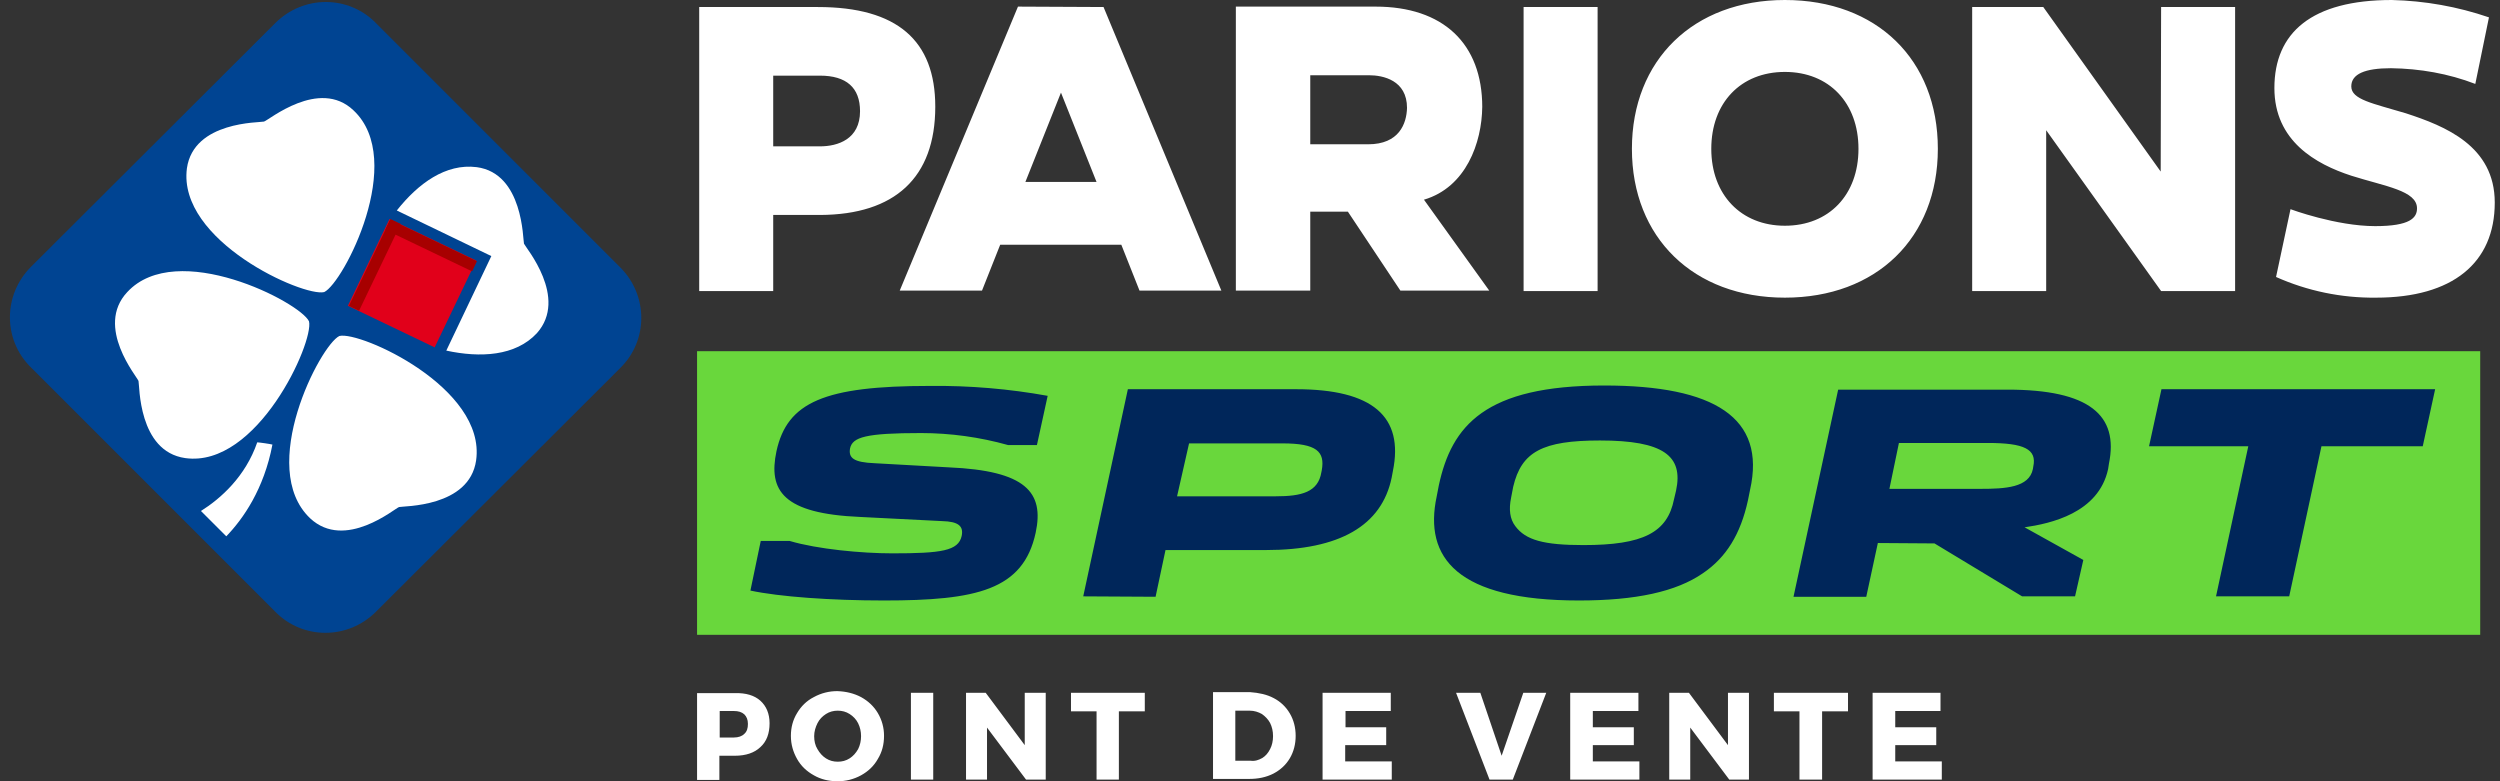 <svg xmlns="http://www.w3.org/2000/svg" width="144" height="45" viewBox="0 0 144 45" fill="none">
  <rect x="0" y="0" width="144" height="45" fill="#333333" stroke="none"/>
  <path d="M43.798 40.362C44.138 40.668 44.327 41.107 44.327 41.66C44.327 42.252 44.157 42.71 43.798 43.034C43.458 43.359 42.966 43.531 42.324 43.531H41.436V44.923H40.151V39.924H42.324C42.966 39.905 43.458 40.057 43.798 40.362ZM42.872 42.271C43.023 42.138 43.08 41.947 43.08 41.699C43.08 41.45 43.004 41.279 42.872 41.145C42.721 41.012 42.532 40.954 42.267 40.954H41.455V42.481H42.267C42.532 42.481 42.74 42.405 42.872 42.271ZM49.598 40.153C50.013 40.382 50.335 40.687 50.561 41.069C50.798 41.466 50.923 41.922 50.92 42.385C50.92 42.882 50.807 43.32 50.561 43.721C50.335 44.122 50.013 44.427 49.598 44.657C49.181 44.886 48.713 45.004 48.238 45C47.727 45 47.274 44.886 46.877 44.657C46.462 44.427 46.14 44.122 45.914 43.721C45.687 43.32 45.555 42.882 45.555 42.385C45.555 41.908 45.668 41.469 45.914 41.069C46.14 40.687 46.462 40.362 46.877 40.153C47.294 39.923 47.763 39.805 48.237 39.809C48.748 39.828 49.202 39.943 49.598 40.153ZM47.576 41.126C47.369 41.259 47.198 41.431 47.085 41.66C46.972 41.889 46.896 42.137 46.896 42.404C46.896 42.672 46.953 42.939 47.085 43.149C47.217 43.378 47.369 43.55 47.576 43.683C47.784 43.817 48.011 43.874 48.256 43.874C48.502 43.874 48.729 43.817 48.937 43.683C49.144 43.55 49.296 43.378 49.428 43.149C49.541 42.92 49.597 42.672 49.597 42.404C49.597 42.137 49.541 41.889 49.428 41.66C49.315 41.431 49.144 41.259 48.937 41.126C48.729 40.993 48.502 40.935 48.256 40.935C48.011 40.935 47.784 40.992 47.576 41.126ZM52.469 39.904H53.754V44.905H52.469V39.904ZM59.025 39.904H60.234V44.905H59.1L56.852 41.908V44.904H55.643V39.905H56.777L59.025 42.92V39.904ZM61.689 39.904H65.94V40.974H64.447V44.905H63.162V40.974H61.689V39.904ZM73.364 40.21C73.749 40.408 74.07 40.712 74.29 41.088C74.517 41.469 74.63 41.908 74.63 42.385C74.63 42.863 74.517 43.301 74.29 43.683C74.064 44.065 73.743 44.351 73.346 44.561C72.93 44.771 72.477 44.866 71.948 44.866H69.87V39.867H72.004C72.514 39.905 72.968 40 73.364 40.21ZM72.703 43.664C72.892 43.55 73.043 43.378 73.157 43.149C73.27 42.939 73.327 42.672 73.327 42.404C73.327 42.118 73.27 41.87 73.157 41.641C73.043 41.431 72.873 41.259 72.684 41.126C72.477 41.012 72.25 40.935 71.985 40.935H71.154V43.817H72.023C72.287 43.855 72.496 43.779 72.703 43.664ZM76.198 39.904H80.109V40.954H77.502V41.889H79.845V42.92H77.483V43.855H80.166V44.904H76.18V39.905L76.198 39.904ZM83.869 39.904H85.267L86.495 43.531L87.742 39.905H89.064L87.137 44.904H85.796L83.869 39.905L83.869 39.904ZM90.462 39.904H94.373V40.954H91.747V41.889H94.108V42.92H91.747V43.855H94.429V44.904H90.444V39.905H90.462L90.462 39.904ZM99.531 39.904H100.74V44.905H99.606L97.358 41.908V44.904H96.148V39.905H97.282L99.531 42.92V39.904ZM102.194 39.904H106.445V40.974H104.953V44.905H103.649V40.974H102.176V39.904H102.194H102.194ZM107.881 39.904H111.773V40.954H109.166V41.889H111.528V42.92H109.166V43.855H111.848V44.904H107.862V39.905L107.881 39.904Z" fill="white"/>
  <path d="M142.86 36.565H40.151V20.229H142.86V36.565Z" fill="#69D73C"/>
  <path d="M90.947 34.588C83.945 34.588 81.992 32.135 82.755 28.587L82.874 27.968C83.612 24.515 85.54 22.205 92.399 22.205C98.757 22.205 101.734 24.062 100.805 28.206L100.686 28.801C100.257 30.778 99.424 32.111 98.091 33.016C96.542 34.088 94.209 34.588 90.947 34.588ZM92.161 25.372C88.851 25.372 87.636 26.015 87.16 28.039L87.041 28.659C86.898 29.349 86.97 29.897 87.279 30.302C87.874 31.111 88.922 31.397 91.208 31.397C94.637 31.397 96.042 30.683 96.424 28.754L96.542 28.254C96.971 26.253 95.805 25.372 92.161 25.372ZM50.916 34.588C47.867 34.588 44.891 34.374 43.224 34.017L43.819 31.159H45.486C47.081 31.635 49.654 31.873 51.392 31.873C54.226 31.873 55.202 31.731 55.392 30.873C55.512 30.302 55.202 30.04 54.273 30.016L49.558 29.777C45.081 29.587 44.248 28.254 44.724 25.991C45.343 23.158 47.487 22.229 53.559 22.229C55.845 22.205 58.107 22.395 60.346 22.8L59.727 25.634H58.06C56.432 25.178 54.749 24.946 53.059 24.944C49.844 24.944 49.106 25.182 48.963 25.825C48.868 26.372 49.153 26.634 50.392 26.682L54.654 26.92C59.084 27.111 60.155 28.349 59.655 30.683C58.941 33.992 56.25 34.588 50.916 34.588ZM127.643 34.35L129.501 25.705H123.785L124.5 22.419H140.264L139.55 25.705H133.716L131.858 34.35H127.643ZM116.474 34.35L111.427 31.301L108.164 31.278L107.497 34.374H103.306L105.878 22.443H115.641C120.357 22.443 122.047 23.92 121.475 26.706L121.428 27.015C120.88 29.563 118.094 30.159 116.617 30.373L119.999 32.254L119.523 34.35H116.474ZM108.83 28.158H114.069C115.499 28.158 116.88 28.087 117.094 27.015L117.117 26.873C117.332 25.872 116.594 25.515 114.498 25.515H109.378L108.83 28.158ZM62.394 34.35L64.965 22.419H74.658C79.063 22.419 80.873 23.991 80.23 27.135L80.159 27.515C79.587 30.278 77.158 31.683 72.92 31.683H67.133L66.561 34.374L62.394 34.35ZM67.799 28.587H73.491C74.968 28.587 75.92 28.349 76.11 27.206L76.134 27.087C76.325 26.015 75.849 25.539 73.872 25.539H68.49L67.799 28.587Z" fill="#00265A"/>
  <path d="M53.872 6.143C53.872 2.333 51.681 0.405 47.109 0.405H40.274V16.764H44.537V12.382H47.252C51.538 12.359 53.872 10.239 53.872 6.143ZM47.228 8.43H44.537V4.357H47.228C48.752 4.357 49.538 5.048 49.538 6.406C49.538 8.025 48.252 8.43 47.228 8.43H47.228ZM143.698 11.668C143.698 15.145 141.269 17.145 136.863 17.145C134.878 17.169 132.912 16.763 131.1 15.954L131.933 12.049C131.933 12.049 134.553 13.025 136.815 13.025C138.815 13.025 139.22 12.549 139.22 12.002C139.22 10.978 137.387 10.739 135.434 10.12C133.386 9.453 131.005 8.12 131.005 5.072C131.005 1.881 133.148 -0 137.768 -0C139.673 0.047 141.554 0.38 143.364 1L142.578 4.834C141.03 4.238 139.387 3.952 137.72 3.929C136.22 3.929 135.434 4.262 135.434 4.977C135.434 5.738 136.672 5.953 138.577 6.525C140.84 7.263 143.698 8.405 143.698 11.668ZM124.48 0.404H128.742V16.764H124.48L117.86 7.501V16.764H113.597V0.405H117.693L124.456 9.882L124.48 0.404ZM102.809 -0C97.547 -0 93.998 3.452 93.998 8.572C93.998 13.692 97.547 17.145 102.809 17.145C108.072 17.145 111.62 13.716 111.62 8.572C111.62 3.429 108.096 -0 102.809 -0ZM102.809 13.002C100.285 13.002 98.57 11.216 98.57 8.572C98.57 5.929 100.261 4.143 102.809 4.143C105.357 4.143 107.048 5.929 107.048 8.572C107.048 11.216 105.357 13.002 102.809 13.002ZM58.635 0.381L51.824 16.74H56.563L57.611 14.097H64.588L65.636 16.74H70.351L63.564 0.405L58.635 0.381ZM59.063 10.478L61.112 5.334L63.16 10.478H59.063ZM87.759 0.405H92.022V16.765H87.759V0.405V0.405ZM85.378 6.168C85.378 2.5 83.115 0.381 79.234 0.381H71.185V16.74H75.471V12.192H77.638L80.663 16.74H85.782L82.02 11.502C84.449 10.787 85.354 8.215 85.377 6.167L85.378 6.168ZM78.805 8.311H75.471V4.334H78.853C79.662 4.334 81.044 4.62 81.044 6.215C81.02 7.12 80.591 8.311 78.805 8.311Z" fill="white"/>
  <path d="M1.787 15.366L15.854 1.331C17.475 -0.29 20.068 -0.29 21.656 1.331L35.723 15.399C37.344 17.019 37.344 19.612 35.723 21.2L21.656 35.235C20.035 36.855 17.442 36.855 15.854 35.235L1.787 21.168C0.166 19.58 0.166 16.987 1.787 15.366Z" fill="url(#paint0_linear_1605_42197)"/>
  <path d="M30.181 14.036C30.116 13.81 30.148 9.985 27.458 9.628C25.675 9.402 24.087 10.568 22.856 12.124L28.301 14.75L25.707 20.195C27.653 20.617 29.695 20.519 30.926 19.19C32.741 17.148 30.278 14.263 30.181 14.036ZM19.55 19.352C18.448 19.871 14.785 26.937 17.864 29.854C19.874 31.734 22.758 29.271 22.985 29.206C23.212 29.141 27.037 29.238 27.425 26.515C28.009 22.334 20.749 19.061 19.55 19.352ZM18.674 16.824C19.776 16.305 23.439 9.239 20.36 6.355C18.382 4.475 15.465 6.938 15.206 7.003C14.979 7.068 11.155 6.971 10.766 9.693C10.214 13.875 17.475 17.116 18.674 16.824ZM17.799 18.509C17.28 17.407 10.182 13.745 7.33 16.824C5.45 18.834 7.913 21.719 7.978 21.945C8.043 22.172 7.946 25.997 10.668 26.386C14.818 26.969 18.091 19.709 17.799 18.509ZM11.575 29.433L13.034 30.891C14.007 29.887 15.206 28.169 15.692 25.608C15.595 25.576 14.915 25.479 14.817 25.479C14.136 27.456 12.71 28.719 11.575 29.433Z" fill="white"/>
  <path d="M20.038 17.612L22.435 12.615L27.432 15.011L25.036 20.009L20.038 17.612Z" fill="#E1001A"/>
  <path d="M22.194 13.234L22.475 12.649L27.473 15.046L27.193 15.631L22.194 13.234Z" fill="#A70000"/>
  <path d="M20.098 17.618L22.494 12.62L23.079 12.901L20.682 17.898L20.098 17.618Z" fill="#A70000"/>
  <defs>
    <linearGradient id="paint0_linear_1605_42197" x1="3568.39" y1="1816.87" x2="-85.619" y2="1816.87" gradientUnits="userSpaceOnUse">
      <stop stop-color="#00A0E1"/>
      <stop offset="0.01" stop-color="#009EDF"/>
      <stop offset="0.16" stop-color="#0381C6"/>
      <stop offset="0.33" stop-color="#0064AE"/>
      <stop offset="0.501" stop-color="#004E9B"/>
      <stop offset="0.71" stop-color="#004694"/>
      <stop offset="1" stop-color="#004492"/>
    </linearGradient>
  </defs>
</svg>